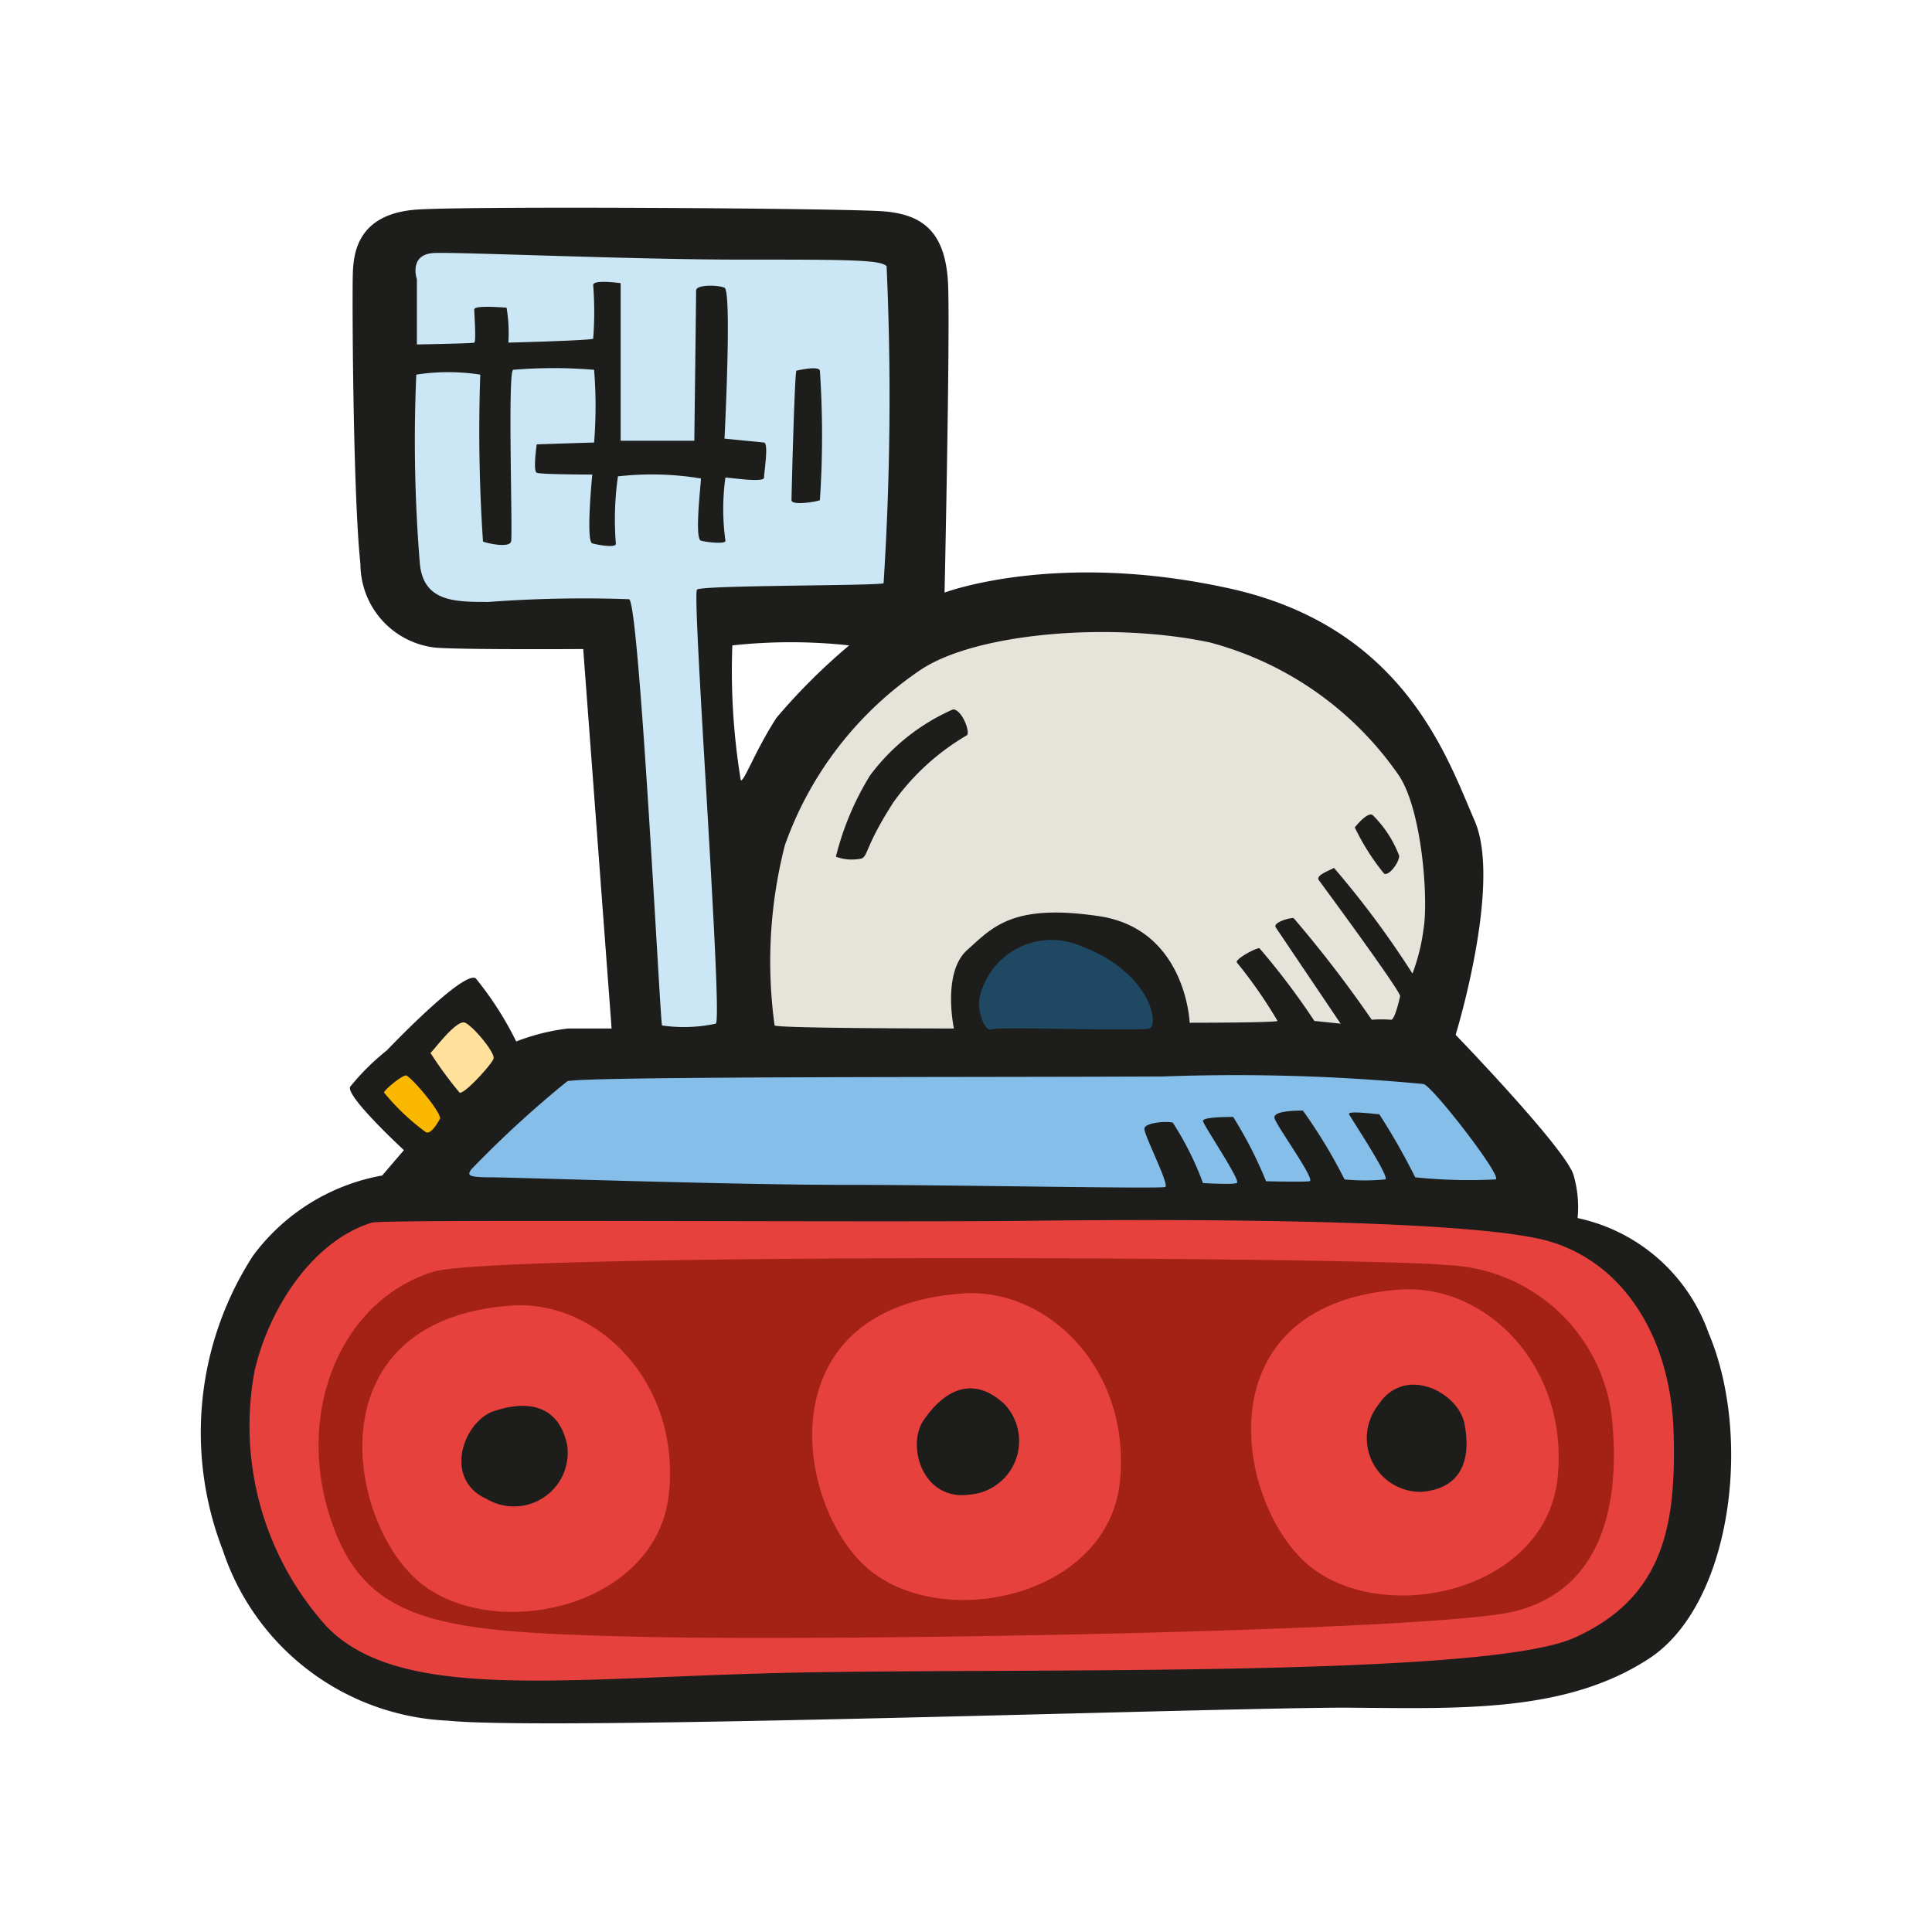 <?xml version="1.0" encoding="utf-8"?><!-- Uploaded to: SVG Repo, www.svgrepo.com, Generator: SVG Repo Mixer Tools -->
<svg width="800px" height="800px" viewBox="0 0 64 64" xmlns="http://www.w3.org/2000/svg">
<path d="m56.6 44.16a5.91 5.91 0 0 0 -4.34-3.81 3.78 3.78 0 0 0 -.13-1.41c-.22-.84-3.91-4.66-3.91-4.66s1.54-5 .63-7.09-2.34-6.41-8.09-7.69-9.47.13-9.47.13.18-8.28.12-10.13-.87-2.4-2.15-2.5-13.41-.18-15.41-.06-2.13 1.44-2.16 2.06 0 7.38.25 9.69a2.79 2.79 0 0 0 2.38 2.75c.47.09 5 .06 5 .06l.94 12.57s-.75 0-1.44 0a7 7 0 0 0 -1.72.43 10.9 10.9 0 0 0 -1.34-2.09c-.41-.28-2.94 2.38-2.94 2.38a7.88 7.88 0 0 0 -1.22 1.21c-.16.31 1.78 2.1 1.78 2.1l-.72.84a6.82 6.82 0 0 0 -4.28 2.66 10.78 10.78 0 0 0 -1 9.75 8.24 8.24 0 0 0 7.47 5.65c3.37.35 26.19-.46 29.91-.43s7.15.15 9.87-1.63 3.44-7.31 1.97-10.78zm-30.88-20.38c-.71 1.1-1.06 2.1-1.18 2.07a22.37 22.37 0 0 1 -.28-4.47 17.87 17.87 0 0 1 3.87 0 20.17 20.17 0 0 0 -2.41 2.4z" fill="#1d1d1b"/>
<path d="m14.26 34.88c.12-.1.87-1.13 1.15-1s1 1 .94 1.19-1 1.22-1.13 1.12a13 13 0 0 1 -.96-1.31z" fill="#ffe19b"/>
<path d="m13.47 35.63c.29.19 1.19 1.28 1.1 1.44s-.31.53-.47.43a7.57 7.57 0 0 1 -1.38-1.31c.04-.12.66-.62.75-.56z" fill="#fab900"/>
<path d="m16.19 19.94c-1.12 0-2.15 0-2.28-1.25a50.08 50.08 0 0 1 -.12-6.28 6.9 6.9 0 0 1 2.12 0 53.91 53.91 0 0 0 .09 5.53c.15.06.87.22.93 0s-.12-5.65.07-5.69a16.17 16.17 0 0 1 2.68 0 14.88 14.88 0 0 1 0 2.41c-.12 0-1.9.06-1.9.06s-.13.88 0 .94 1.84.06 1.84.06-.22 2.22 0 2.28.82.16.78 0a10.15 10.15 0 0 1 .07-2.22 10 10 0 0 1 2.75.07c0 .18-.22 2 0 2.06s.84.12.81 0a7.63 7.63 0 0 1 0-2.09c.16 0 1.28.18 1.28 0s.16-1.13 0-1.16l-1.31-.13s.25-4.9 0-5-.94-.1-.94.09-.06 4.98-.06 4.98h-2.44v-5.22s-.91-.13-.91.06a11.44 11.44 0 0 1 0 1.78c-.09.06-2.81.13-2.81.13a5 5 0 0 0 -.06-1.16c-.1 0-1.07-.09-1.07.06s.07 1.07 0 1.1-1.9.06-1.9.06v-2.16s-.29-.84.59-.87 6.59.22 10.12.22 4.66 0 4.85.22a96.52 96.52 0 0 1 -.1 10.5c-.18.09-6 .06-6.18.21s.87 14.29.62 14.38a5 5 0 0 1 -1.78.06c-.06-.12-.75-14-1.09-14.12a42.19 42.19 0 0 0 -4.65.09z" fill="#cbe7f5"/>
<path d="m26.38 12.28s.75-.18.78 0a32.31 32.31 0 0 1 0 4.29c-.15.06-.94.18-.94 0s.1-4.13.16-4.29z" fill="#1d1d1b"/>
<path d="m30.54 22.16c1.88-1.21 6.31-1.56 9.53-.88a11.05 11.05 0 0 1 6.25 4.38c.78 1.12 1 4.09.84 5.09a6.48 6.48 0 0 1 -.37 1.5 30.77 30.77 0 0 0 -2.6-3.5c-.18.1-.62.25-.5.41s2.72 3.69 2.69 3.84-.19.82-.31.78a4.31 4.31 0 0 0 -.63 0 40 40 0 0 0 -2.59-3.37c-.19 0-.69.16-.59.31s2.15 3.19 2.15 3.19l-.87-.09a23.82 23.82 0 0 0 -1.82-2.41c-.15 0-.81.37-.75.47a15.53 15.53 0 0 1 1.35 1.94c-.1.06-2.91.06-2.91.06s-.12-3.1-3-3.53-3.53.37-4.37 1.12-.44 2.6-.44 2.6-5.78 0-5.94-.1a15.51 15.51 0 0 1 .34-5.97 11.73 11.73 0 0 1 4.54-5.84z" fill="#e6e4da"/>
<path d="m31.57 23.5c.28 0 .56.69.47.85a7.88 7.88 0 0 0 -2.44 2.22c-.94 1.46-.84 1.78-1.06 1.87a1.55 1.55 0 0 1 -.85-.06 9.46 9.46 0 0 1 1.13-2.69 6.86 6.86 0 0 1 2.75-2.19z" fill="#1d1d1b"/>
<path d="m44.88 27.41s.41-.53.59-.41a3.75 3.75 0 0 1 .88 1.35c0 .22-.34.68-.5.59a7.57 7.57 0 0 1 -.97-1.53z" fill="#1d1d1b"/>
<path d="m32.85 34.1c-.25.08-.47-.63-.41-1a2.44 2.44 0 0 1 3.32-1.78c2.37.87 2.65 2.65 2.31 2.75s-5.07-.07-5.22.03z" fill="#1f4863"/>
<path d="m18.79 35.82c.4-.17 13.65-.13 19.72-.16a65.72 65.72 0 0 1 8.65.25c.31.09 2.66 3.12 2.38 3.16a17.35 17.35 0 0 1 -2.66-.07 21.32 21.32 0 0 0 -1.19-2.09c-.12 0-1.06-.13-1 0s1.41 2.16 1.19 2.16a6.89 6.89 0 0 1 -1.34 0 17.07 17.07 0 0 0 -1.38-2.28c-.19 0-1 0-.94.25s1.38 2.06 1.16 2.09-1.44 0-1.44 0a13.68 13.68 0 0 0 -1.09-2.13c-.16 0-1 0-1 .13s1.28 2 1.12 2.06-1.12 0-1.12 0a10 10 0 0 0 -1-2c-.22-.06-.91 0-.94.19s.84 1.87.69 1.94-6.82-.07-10.63-.07-10.97-.25-11.75-.25-.71-.09-.62-.25a35 35 0 0 1 3.19-2.93z" fill="#85bfe9"/>
<path d="m12.32 40.5c.4-.12 16.9 0 21.81-.06s14.72-.06 17.22.69 4 3.25 4.09 6.31-.31 5.47-3.28 6.81-18.34 1-25.9 1.16-13 1-15.44-1.53a9.92 9.92 0 0 1 -2.38-8.5c.5-2.1 1.94-4.28 3.88-4.88z" fill="#e7413e"/>
<path d="m14.35 42.13c2-.63 30.87-.5 33.62-.22a5.71 5.71 0 0 1 5.44 5.19c.28 3.12-.56 5.62-3.25 6.28s-22.5 1-29 .84-9.06-.37-10.22-3.94.38-7.21 3.41-8.15z" fill="#a42116"/>
<path d="m16.91 43.25c2.87-.21 5.63 2.53 5.25 6.22s-5.5 4.91-8.06 3.1-3.91-8.82 2.81-9.32z" fill="#e7413e"/>
<path d="m31.85 42.85c2.87-.22 5.62 2.53 5.25 6.22s-5.5 4.93-8.1 3.09-3.87-8.81 2.85-9.31z" fill="#e7413e"/>
<path d="m46.35 42.72c2.87-.21 5.62 2.53 5.25 6.22s-5.5 4.91-8.06 3.06-3.91-8.78 2.81-9.28z" fill="#e7413e"/>
<g fill="#1d1d1b">
<path d="m16.35 46.75c1.12-.38 2.16-.22 2.44 1.13a1.78 1.78 0 0 1 -2.66 1.78c-1.47-.66-.78-2.56.22-2.91z"/>
<path d="m30.63 47c.7-1 1.64-1.42 2.64-.49a1.78 1.78 0 0 1 -1.14 3c-1.6.23-2.13-1.69-1.5-2.51z"/>
<path d="m48.51 47.15c.23 1.17-.07 2.17-1.44 2.27a1.78 1.78 0 0 1 -1.42-2.87c.88-1.36 2.65-.43 2.86.6z"/>
</g>
</svg>